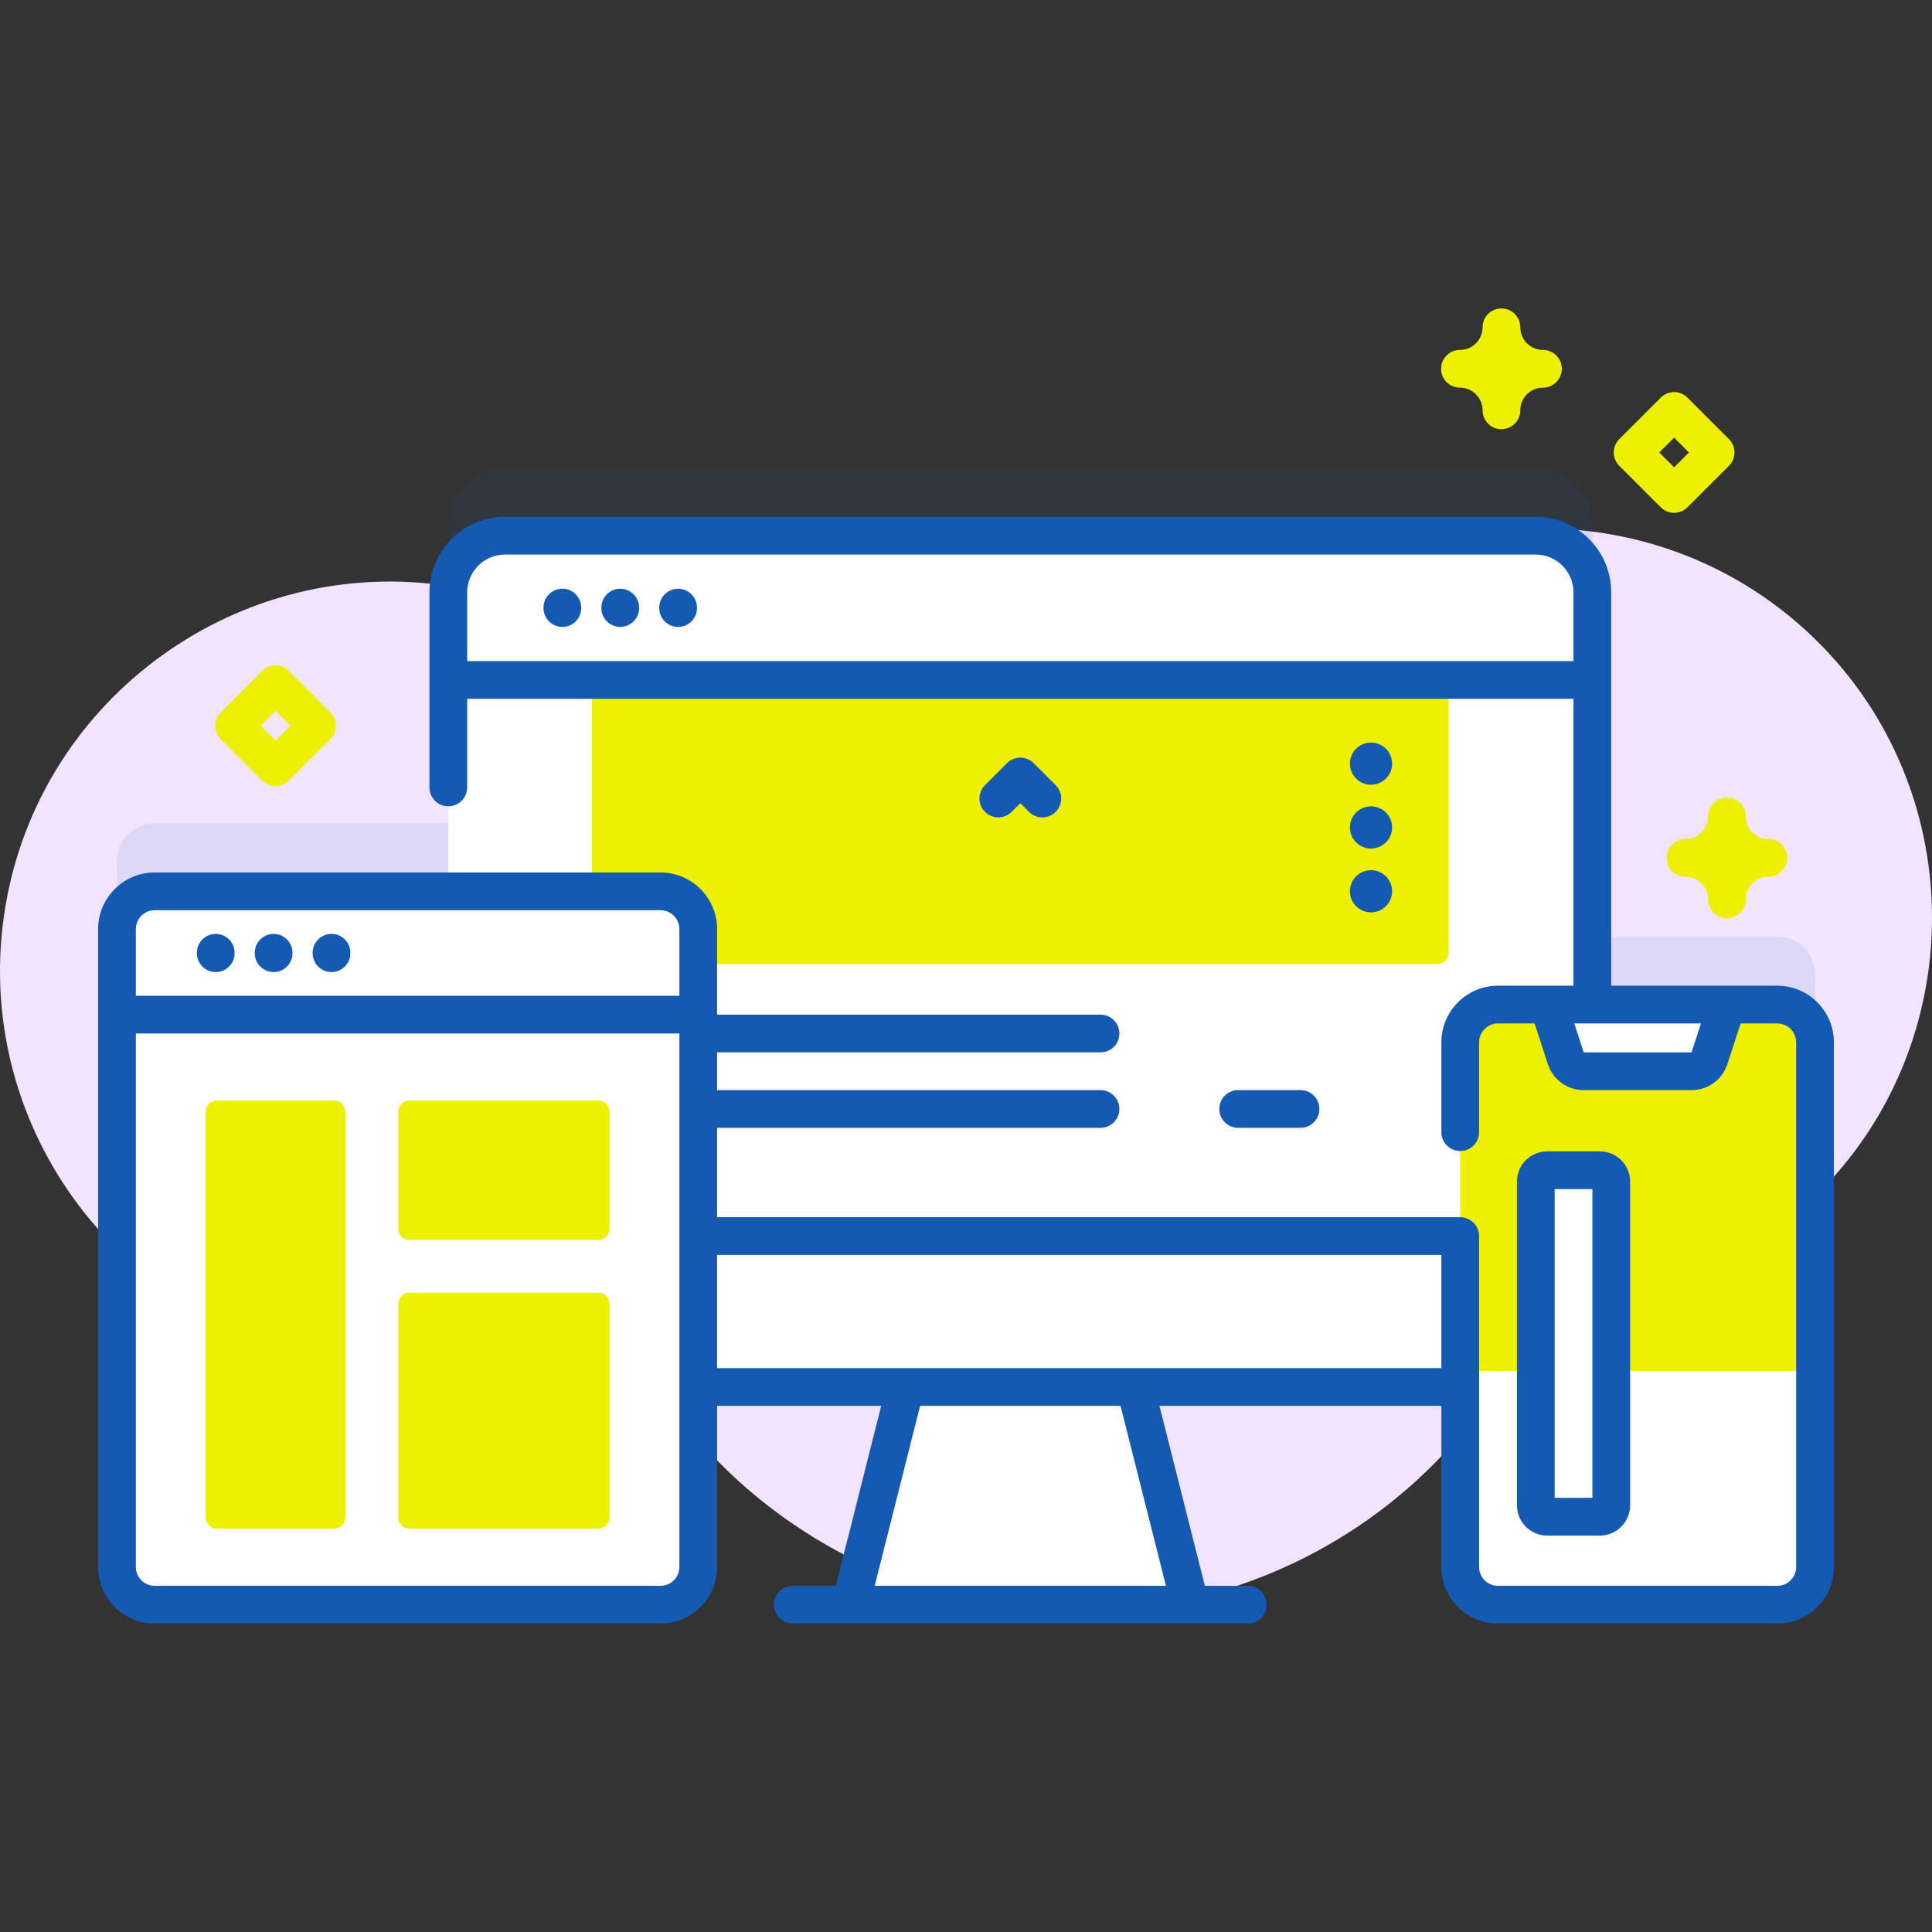 <?xml version="1.0" encoding="UTF-8"?> <svg xmlns="http://www.w3.org/2000/svg" width="512" height="512" viewBox="0 0 512 512" fill="none"><rect x="0" y="0" width="512" height="512" fill="#333333" stroke="none"/><g clip-path="url(#clip0_201_1827)"><path d="M482.969 171.336C448.024 135.388 393.489 130.429 353.138 156.458C341.658 163.863 327.757 166.346 314.421 163.385C282.856 156.376 249.837 161.163 221.714 176.427C202.807 186.688 179.778 184.904 162.135 172.597C150.423 164.428 136.823 158.574 121.878 155.82C66.44 145.603 12.541 182.373 1.884 237.727C-9.015 294.336 28.512 348.739 85.08 358.816C98.901 361.278 112.568 360.863 125.468 358C146.404 353.354 168.278 361.122 181.789 377.776C190.317 388.288 200.601 397.67 212.546 405.465C274.277 445.745 356.973 428.355 397.253 366.625C397.296 366.56 397.338 366.494 397.381 366.429C404.758 355.08 416.232 346.989 429.501 344.31C448.854 340.403 467.302 330.906 482.257 315.815C521.63 276.083 521.958 211.444 482.969 171.336V171.336Z" fill="#F2E3FF"></path><path opacity="0.1" d="M481 329.615V258.224C481 252.7 476.522 248.221 470.997 248.221H421.984V138.971C421.984 130.685 415.266 123.967 406.98 123.967H133.81C125.524 123.967 118.806 130.684 118.806 138.971V218.213H41.003C35.479 218.213 31 222.691 31 228.216V329.615H481Z" fill="#145AB3"></path><path d="M315.41 425.263H225.38L237.17 378.563L243.39 353.913H297.4L303.62 378.563L315.41 425.263Z" fill="white"></path><path d="M406.981 367.563H133.811C125.525 367.563 118.807 360.846 118.807 352.559V156.971C118.807 148.685 125.524 141.967 133.811 141.967H406.981C415.267 141.967 421.985 148.684 421.985 156.971V352.559C421.985 360.845 415.267 367.563 406.981 367.563Z" fill="white"></path><path d="M380.896 255.493H159.896C158.239 255.493 156.896 254.15 156.896 252.493V180.199H383.896V252.494C383.896 254.15 382.553 255.493 380.896 255.493V255.493Z" fill="#EDF000"></path><path d="M291.65 278.889H185.13C182.368 278.889 180.13 276.65 180.13 273.889C180.13 271.128 182.368 268.889 185.13 268.889H291.65C294.412 268.889 296.65 271.128 296.65 273.889C296.65 276.65 294.411 278.889 291.65 278.889Z" fill="#145AB3"></path><path d="M291.65 298.889H185.13C182.368 298.889 180.13 296.65 180.13 293.889C180.13 291.128 182.368 288.889 185.13 288.889H291.65C294.412 288.889 296.65 291.128 296.65 293.889C296.65 296.65 294.411 298.889 291.65 298.889Z" fill="#145AB3"></path><path d="M344.65 298.889H328.13C325.368 298.889 323.13 296.65 323.13 293.889C323.13 291.128 325.368 288.889 328.13 288.889H344.65C347.412 288.889 349.65 291.128 349.65 293.889C349.65 296.65 347.411 298.889 344.65 298.889Z" fill="#145AB3"></path><path d="M421.985 180.199V156.971C421.985 148.685 415.267 141.967 406.981 141.967H133.811C125.525 141.967 118.807 148.684 118.807 156.971V180.199H421.985Z" fill="white"></path><path d="M118.807 327.571V352.559C118.807 360.845 125.525 367.563 133.811 367.563H406.981C415.267 367.563 421.985 360.846 421.985 352.559V327.571H118.807Z" fill="white"></path><path d="M470.997 425.263H396.978C391.454 425.263 386.975 420.785 386.975 415.26V276.224C386.975 270.7 391.453 266.221 396.978 266.221H470.997C476.521 266.221 481 270.699 481 276.224V415.26C481 420.784 476.522 425.263 470.997 425.263Z" fill="#EDF000"></path><path d="M386.976 363.282V415.26C386.976 420.784 391.454 425.263 396.978 425.263H470.997C476.521 425.263 481 420.785 481 415.26V363.282H386.976Z" fill="white"></path><path d="M453.03 280.44L457.661 266.221H410.315L414.946 280.44C415.617 282.499 417.536 283.893 419.701 283.893H448.274C450.44 283.893 452.359 282.499 453.03 280.44V280.44Z" fill="white"></path><path d="M175.038 425.263H41.003C35.479 425.263 31 420.785 31 415.26V246.216C31 240.692 35.478 236.213 41.003 236.213H175.038C180.562 236.213 185.041 240.691 185.041 246.216V415.26C185.04 420.784 180.562 425.263 175.038 425.263Z" fill="white"></path><path d="M185.04 268.889V246.216C185.04 240.692 180.562 236.213 175.037 236.213H41.003C35.479 236.213 31 240.691 31 246.216V268.889H185.04Z" fill="white"></path><path d="M88.519 405.115H57.52C55.862 405.115 54.52 403.772 54.52 402.115V294.615C54.52 292.958 55.862 291.615 57.52 291.615H88.519C90.177 291.615 91.519 292.958 91.519 294.615V402.115C91.519 403.772 90.177 405.115 88.519 405.115Z" fill="#EDF000"></path><path d="M158.52 328.615H108.52C106.863 328.615 105.52 327.272 105.52 325.615V294.615C105.52 292.958 106.863 291.615 108.52 291.615H158.52C160.177 291.615 161.52 292.958 161.52 294.615V325.615C161.52 327.272 160.177 328.615 158.52 328.615Z" fill="#EDF000"></path><path d="M158.52 405.115H108.52C106.863 405.115 105.52 403.772 105.52 402.115V345.563C105.52 343.906 106.863 342.563 108.52 342.563H158.52C160.177 342.563 161.52 343.906 161.52 345.563V402.115C161.52 403.772 160.177 405.115 158.52 405.115Z" fill="#EDF000"></path><path d="M149.03 156.025C146.268 156.025 144.03 158.264 144.03 161.025V161.14C144.03 163.901 146.268 166.14 149.03 166.14C151.792 166.14 154.03 163.901 154.03 161.14V161.025C154.03 158.264 151.792 156.025 149.03 156.025Z" fill="#145AB3"></path><path d="M164.368 156.025C161.606 156.025 159.368 158.264 159.368 161.025V161.14C159.368 163.901 161.606 166.14 164.368 166.14C167.13 166.14 169.368 163.901 169.368 161.14V161.025C169.368 158.264 167.13 156.025 164.368 156.025Z" fill="#145AB3"></path><path d="M179.705 156.025C176.943 156.025 174.705 158.264 174.705 161.025V161.14C174.705 163.901 176.943 166.14 179.705 166.14C182.467 166.14 184.705 163.901 184.705 161.14V161.025C184.705 158.264 182.467 156.025 179.705 156.025Z" fill="#145AB3"></path><path d="M470.997 261.221H426.984V156.971C426.984 145.941 418.01 136.967 406.98 136.967H133.81C122.78 136.967 113.806 145.941 113.806 156.971V208.673C113.806 211.434 116.044 213.673 118.806 213.673C121.568 213.673 123.806 211.434 123.806 208.673V185.199H416.984V261.221H396.978C388.706 261.221 381.975 267.951 381.975 276.224V300.03C381.975 302.791 384.213 305.03 386.975 305.03C389.737 305.03 391.975 302.791 391.975 300.03V276.224C391.975 273.465 394.219 271.221 396.978 271.221H406.685L410.191 281.989C411.537 286.118 415.358 288.893 419.701 288.893H448.274C452.617 288.893 456.438 286.119 457.784 281.989L461.29 271.222H470.997C473.756 271.222 476 273.466 476 276.225V415.261C476 418.019 473.756 420.263 470.997 420.263H396.978C394.219 420.263 391.975 418.019 391.975 415.261V327.572C391.975 324.811 389.737 322.572 386.975 322.572H190.04V246.217C190.04 237.945 183.31 231.215 175.037 231.215H41.003C32.731 231.215 26 237.945 26 246.217V415.261C26 423.533 32.73 430.263 41.003 430.263H175.037C183.309 430.263 190.04 423.533 190.04 415.261V372.564H233.526L221.489 420.264H210.13C207.368 420.264 205.13 422.503 205.13 425.264C205.13 428.025 207.368 430.264 210.13 430.264H330.661C333.423 430.264 335.661 428.025 335.661 425.264C335.661 422.503 333.423 420.264 330.661 420.264H319.302L307.266 372.564H381.976V415.261C381.976 423.533 388.706 430.263 396.979 430.263H470.998C479.27 430.263 486.001 423.533 486.001 415.261V276.224C486 267.952 479.27 261.221 470.997 261.221V261.221ZM123.807 175.199V156.971C123.807 151.455 128.294 146.967 133.811 146.967H406.981C412.498 146.967 416.985 151.455 416.985 156.971V175.199H123.807ZM448.274 278.893H419.699L417.201 271.222H450.773L448.274 278.893ZM41.003 241.213H175.037C177.796 241.213 180.04 243.457 180.04 246.215V263.888H36V246.215C36 243.457 38.244 241.213 41.003 241.213V241.213ZM180.04 415.26C180.04 418.018 177.796 420.262 175.037 420.262H41.003C38.244 420.262 36 418.018 36 415.26V273.889H180.04V415.26ZM308.989 420.263H231.802L243.838 372.563H296.953L308.989 420.263ZM190.04 362.563V332.571H381.976V362.563H190.04Z" fill="#145AB3"></path><path d="M57.174 257.609C59.936 257.609 62.174 255.37 62.174 252.609V252.494C62.174 249.733 59.936 247.494 57.174 247.494C54.412 247.494 52.174 249.733 52.174 252.494V252.609C52.174 255.37 54.412 257.609 57.174 257.609Z" fill="#145AB3"></path><path d="M72.511 257.609C75.273 257.609 77.511 255.37 77.511 252.609V252.494C77.511 249.733 75.273 247.494 72.511 247.494C69.749 247.494 67.511 249.733 67.511 252.494V252.609C67.511 255.37 69.749 257.609 72.511 257.609Z" fill="#145AB3"></path><path d="M87.848 257.609C90.61 257.609 92.848 255.37 92.848 252.609V252.494C92.848 249.733 90.61 247.494 87.848 247.494C85.086 247.494 82.848 249.733 82.848 252.494V252.609C82.848 255.37 85.086 257.609 87.848 257.609Z" fill="#145AB3"></path><path d="M268.097 215.15L270.396 212.852L272.695 215.15C273.672 216.126 274.951 216.614 276.23 216.614C277.509 216.614 278.79 216.126 279.766 215.149C281.718 213.196 281.718 210.031 279.765 208.078L273.931 202.245C271.98 200.293 268.812 200.293 266.861 202.245L261.027 208.078C259.074 210.031 259.074 213.196 261.026 215.149C262.979 217.103 266.146 217.103 268.097 215.15V215.15Z" fill="#145AB3"></path><path d="M424 401.948H410C408.343 401.948 407 400.605 407 398.948V313.115C407 311.458 408.343 310.115 410 310.115H424C425.657 310.115 427 311.458 427 313.115V398.948C427 400.605 425.657 401.948 424 401.948Z" fill="white"></path><path d="M424 401.948H410C408.343 401.948 407 400.605 407 398.948V313.115C407 311.458 408.343 310.115 410 310.115H424C425.657 310.115 427 311.458 427 313.115V398.948C427 400.605 425.657 401.948 424 401.948Z" stroke="#145AB3" stroke-width="10" stroke-miterlimit="10"></path><path d="M397.896 113.735C395.134 113.735 392.896 111.496 392.896 108.735C392.896 105.426 390.205 102.735 386.896 102.735C384.134 102.735 381.896 100.496 381.896 97.735C381.896 94.974 384.134 92.735 386.896 92.735C390.205 92.735 392.896 90.044 392.896 86.735C392.896 83.974 395.134 81.735 397.896 81.735C400.658 81.735 402.896 83.974 402.896 86.735C402.896 90.044 405.587 92.735 408.896 92.735C411.658 92.735 413.896 94.974 413.896 97.735C413.896 100.496 411.658 102.735 408.896 102.735C405.587 102.735 402.896 105.426 402.896 108.735C402.896 111.497 400.657 113.735 397.896 113.735Z" fill="#EDF000"></path><path d="M457.661 243.346C454.899 243.346 452.661 241.107 452.661 238.346C452.661 235.037 449.969 232.346 446.66 232.346C443.898 232.346 441.66 230.107 441.66 227.346C441.66 224.585 443.898 222.346 446.66 222.346C449.969 222.346 452.661 219.655 452.661 216.346C452.661 213.585 454.899 211.346 457.661 211.346C460.423 211.346 462.661 213.585 462.661 216.346C462.661 219.655 465.352 222.346 468.66 222.346C471.422 222.346 473.66 224.585 473.66 227.346C473.66 230.107 471.422 232.346 468.66 232.346C465.352 232.346 462.661 235.037 462.661 238.346C462.661 241.107 460.423 243.346 457.661 243.346Z" fill="#EDF000"></path><path d="M443.66 135.911C442.381 135.911 441.1 135.423 440.125 134.447L429.125 123.447C427.172 121.494 427.172 118.328 429.125 116.376L440.125 105.376C442.076 103.424 445.244 103.424 447.195 105.376L458.195 116.376C460.148 118.329 460.148 121.495 458.195 123.447L447.195 134.447C446.22 135.423 444.939 135.911 443.66 135.911V135.911ZM439.731 119.911L443.66 123.84L447.589 119.911L443.66 115.982L439.731 119.911Z" fill="#EDF000"></path><path d="M73.021 208.335C71.742 208.335 70.461 207.847 69.486 206.871L58.486 195.871C56.533 193.918 56.533 190.752 58.486 188.8L69.486 177.8C71.437 175.848 74.605 175.848 76.556 177.8L87.556 188.8C89.509 190.753 89.509 193.919 87.556 195.871L76.556 206.871C75.58 207.847 74.3 208.335 73.021 208.335V208.335ZM69.092 192.335L73.021 196.264L76.95 192.335L73.021 188.406L69.092 192.335Z" fill="#EDF000"></path><path d="M363.333 230.606C366.42 230.606 368.923 233.109 368.923 236.196C368.923 239.283 366.42 241.786 363.333 241.786C360.246 241.786 357.743 239.283 357.743 236.196C357.743 233.109 360.246 230.606 363.333 230.606Z" fill="#145AB3"></path><path d="M363.333 213.696C366.42 213.696 368.923 216.199 368.923 219.286C368.923 222.373 366.42 224.876 363.333 224.876C360.246 224.876 357.743 222.373 357.743 219.286C357.743 216.199 360.246 213.696 363.333 213.696Z" fill="#145AB3"></path><path d="M363.333 196.786C366.42 196.786 368.923 199.289 368.923 202.376C368.923 205.463 366.42 207.966 363.333 207.966C360.246 207.966 357.743 205.463 357.743 202.376C357.743 199.289 360.246 196.786 363.333 196.786Z" fill="#145AB3"></path></g><defs><clipPath id="clip0_201_1827"><rect width="512" height="512" fill="white"></rect></clipPath></defs></svg> 